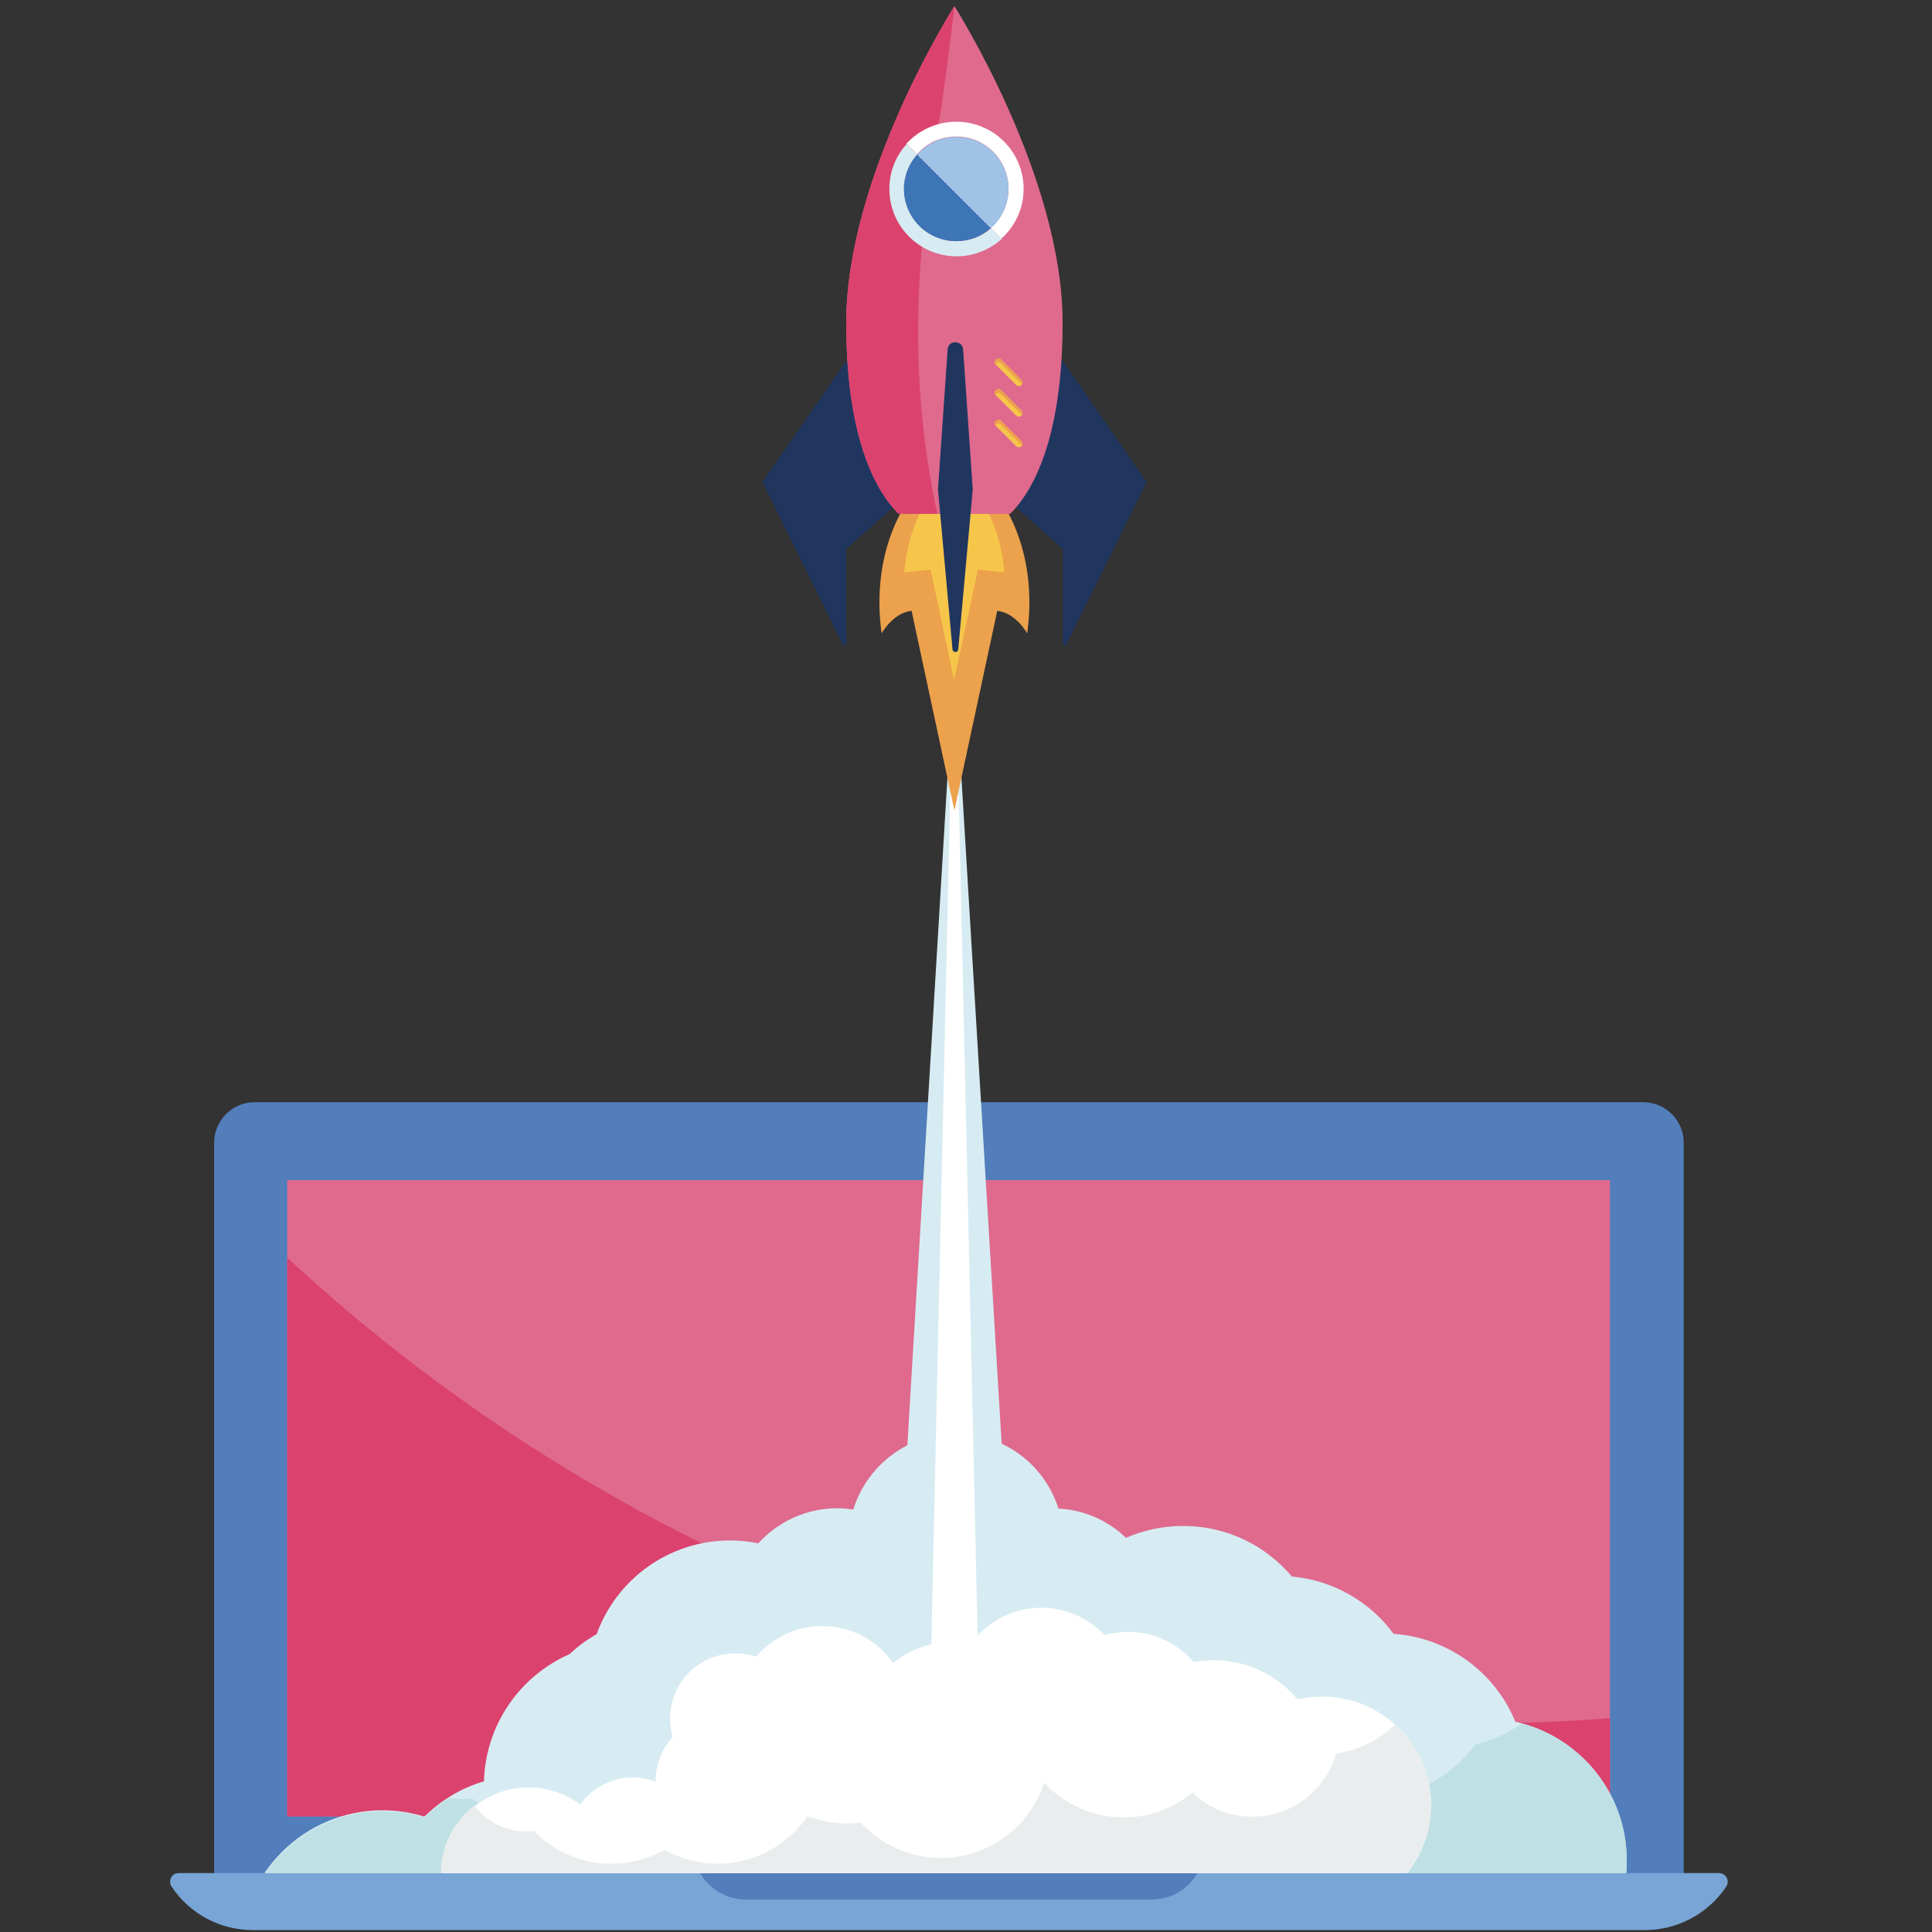 <?xml version="1.0" encoding="utf-8"?>
<!-- Generator: Adobe Illustrator 24.1.2, SVG Export Plug-In . SVG Version: 6.00 Build 0)  -->
<svg version="1.1" id="Livello_1" xmlns="http://www.w3.org/2000/svg" xmlns:xlink="http://www.w3.org/1999/xlink" x="0px" y="0px"
	 viewBox="0 0 600 600" style="enable-background:new 0 0 600 600;" xml:space="preserve">
<rect x="0" y="0" width="600" height="600" fill="#333333" stroke="none"/>
<style type="text/css">
	.st0{fill:#527EBC;}
	.st1{fill:#78A5D5;}
	.st2{fill:#DF6A8E;}
	.st3{fill:#DB426E;}
	.st4{clip-path:url(#SVGID_2_);}
	.st5{fill:#D7ECF2;}
	.st6{fill:#BFE1E5;}
	.st7{fill:#FFFFFF;}
	.st8{fill:#EAEDEE;}
	.st9{fill:#ECA14C;}
	.st10{fill:#F6C64A;}
	.st11{fill:#20365F;}
	.st12{fill:#3D75B7;}
	.st13{fill:#9FC2E5;}
</style>
<g>
	<g>
		<path class="st0" d="M522.8,589.9H66.5v-235c0-6.9,5.6-12.6,12.6-12.6h431.2c6.9,0,12.6,5.6,12.6,12.6V589.9z"/>
		<path class="st1" d="M533.8,581.7h-162c-2.8,4.9-8.1,8.1-14.1,8.1H231.6c-6,0-11.3-3.3-14.1-8.1h-162c-2.2,0-3.4,2.4-2.2,4.2v0
			c5.6,8.5,15.1,13.5,25.2,13.5h432.4c10.1,0,19.6-5.1,25.2-13.5v0C537.3,584.1,536,581.7,533.8,581.7z"/>
		<path class="st0" d="M231.6,589.9h126.1c6,0,11.3-3.3,14.1-8.1H217.5C220.3,586.6,225.6,589.9,231.6,589.9z"/>
		<rect x="89.2" y="366.5" class="st2" width="410.8" height="197.6"/>
		<path class="st3" d="M458.1,535.2c-142.4,0-272-54.9-368.9-144.6v173.5h410.8v-30.5C486.2,534.7,472.2,535.2,458.1,535.2z"/>
	</g>
	<g>
		<defs>
			<rect id="SVGID_1_" x="14.6" y="117.7" width="571.5" height="464"/>
		</defs>
		<clipPath id="SVGID_2_">
			<use xlink:href="#SVGID_1_"  style="overflow:visible;"/>
		</clipPath>
		<g class="st4">
			<path class="st5" d="M505.2,577.8c0-21.1-14.8-38.7-34.6-43.1c-6.2-15.2-20.7-26.1-37.8-27.3c-7.3-9.9-18.6-16.6-31.6-17.8
				c-8.1-9.6-20.2-15.7-33.7-15.7c-6.3,0-12.4,1.3-17.8,3.7c-5.5-5.3-12.9-8.7-21-9.1c-4.2-13.5-16.9-23.3-31.8-23.3
				c-15,0-27.7,10-31.9,23.6c-1.6-0.2-3.2-0.4-4.9-0.4c-9.8,0-18.5,4.2-24.6,10.9c-2.8-0.6-5.7-0.9-8.7-0.9
				c-19.1,0-35.4,12.1-41.5,29.1c-3,1.7-5.9,3.8-8.4,6.2c-15.3,6.7-26.1,21.8-26.6,39.5c-7.1,2.1-13.4,5.9-18.5,11
				c-4.1-1.3-8.5-2-13-2c-24.4,0-44.2,19.8-44.2,44.2c0,21,14.7,38.6,34.4,43.1c6.9,4.5,15.2,7.1,24.1,7.1c0.9,0,1.7,0,2.6-0.1
				c7.5,6,17,9.5,27.4,9.5c5,0,9.9-0.9,14.4-2.4c4.5,1.5,9.3,2.4,14.4,2.4c12.1,0,23.1-4.9,31.1-12.8c5.2,2.1,10.9,3.3,16.8,3.3
				c4.3,0,8.4-0.6,12.3-1.8c8,7.8,18.9,12.7,31,12.7c17.4,0,32.5-10.1,39.7-24.7c7.9,7.6,18.7,12.2,30.5,12.2c5,0,9.7-0.8,14.2-2.3
				c5.6,2.5,11.8,4,18.3,4c9.3,0,17.8-2.9,24.9-7.7c7.1,4.9,15.7,7.7,24.9,7.7c14.6,0,27.6-7.1,35.7-18.1
				c19.5-4.6,34.1-22.1,34.1-43c0-3.1-0.3-6-0.9-8.9C504.9,583.8,505.2,580.8,505.2,577.8z"/>
			<path class="st6" d="M505.2,577.8c0-20.4-13.8-37.5-32.6-42.6c-4.3,3.1-9.2,5.3-14.5,6.6c-7.5,10.2-19.5,16.8-33.1,16.8
				c-8.6,0-16.6-2.6-23.2-7.2c-6.6,4.5-14.6,7.2-23.2,7.2c-6.1,0-11.8-1.3-17-3.7c-4.1,1.4-8.5,2.2-13.2,2.2
				c-11,0-20.9-4.3-28.3-11.3c-6.7,13.6-20.7,23-36.8,23c-11.2,0-21.3-4.5-28.7-11.8c-3.6,1.1-7.5,1.6-11.5,1.6
				c-5.5,0-10.8-1.1-15.6-3.1c-7.4,7.3-17.6,11.9-28.8,11.9c-4.7,0-9.2-0.8-13.3-2.2c-4.2,1.4-8.7,2.2-13.3,2.2
				c-9.6,0-18.4-3.3-25.4-8.8c-0.8,0-1.6,0.1-2.4,0.1c-1.6,0-3.2-0.1-4.8-0.3c-2.8,1.7-5.3,3.8-7.6,6.1c-4.1-1.3-8.5-2-13-2
				c-24.4,0-44.2,19.8-44.2,44.2c0,21,14.7,38.6,34.4,43.1c6.9,4.5,15.2,7.1,24.1,7.1c0.9,0,1.7,0,2.6-0.1c7.5,6,17,9.5,27.4,9.5
				c5,0,9.9-0.9,14.4-2.4c4.5,1.5,9.3,2.4,14.4,2.4c12.1,0,23.1-4.9,31.1-12.8c5.2,2.1,10.9,3.3,16.8,3.3c4.3,0,8.4-0.6,12.3-1.8
				c8,7.8,18.9,12.7,31,12.7c17.4,0,32.5-10.1,39.7-24.7c7.9,7.6,18.7,12.2,30.5,12.2c5,0,9.7-0.8,14.2-2.3c5.6,2.5,11.8,4,18.3,4
				c9.3,0,17.8-2.9,24.9-7.7c7.1,4.9,15.7,7.7,24.9,7.7c14.6,0,27.6-7.1,35.7-18.1c19.5-4.6,34.1-22.1,34.1-43c0-3.1-0.3-6-0.9-8.9
				C504.9,583.8,505.2,580.8,505.2,577.8z"/>
			<path class="st7" d="M444.4,560.6c0-18.6-15.1-33.7-33.7-33.7c-2.7,0-5.3,0.3-7.7,0.9c-6.2-7.4-15.5-12.2-25.9-12.2
				c-2.2,0-4.4,0.2-6.4,0.6c-4.9-5.8-12.3-9.4-20.4-9.4c-2.5,0-5,0.4-7.3,1c-4.9-5.2-11.9-8.5-19.6-8.5c-9.2,0-17.3,4.6-22.1,11.6
				c-2.1-0.5-4.3-0.8-6.5-0.8c-6.6,0-12.7,2.4-17.4,6.4c-4.9-7-12.9-11.5-22.1-11.5c-8.2,0-15.5,3.7-20.5,9.5
				c-7.1-2.3-15.2-0.7-20.8,4.9c-5.4,5.4-7.1,13.2-5.1,20.1c-3.6,3.9-5.3,8.8-5.3,13.8c-7.2-2.7-15.6-1.1-21.4,4.7
				c-0.8,0.8-1.4,1.6-2,2.4c-4.5-3.3-10-5.3-16-5.3c-14.8,0-26.9,12-26.9,26.9c0,7.1,2.7,13.5,7.2,18.3c0.5,4.3,2.5,8.5,5.8,11.8
				c4.6,4.6,10.7,6.5,16.7,5.8c6.1,6.3,14.7,10.2,24.1,10.2c6,0,11.6-1.6,16.5-4.3c4.9,2.7,10.5,4.3,16.5,4.3
				c11.6,0,21.8-5.9,27.9-14.8c3.8,1.5,8,2.3,12.3,2.3c1.4,0,2.8-0.1,4.2-0.3c6.2,6.7,15,11,24.9,11c15,0,27.7-9.8,32.1-23.4
				c6.2,6.6,14.9,10.8,24.7,10.8c8.1,0,15.6-2.9,21.4-7.7c4.8,4.6,11.4,7.5,18.6,7.5c12.3,0,22.7-8.3,25.9-19.6
				C431.9,591.5,444.4,577.5,444.4,560.6z"/>
			<path class="st8" d="M433.3,535.6c-4.9,4.7-11.3,8-18.4,9c-3.2,11.3-13.6,19.6-25.9,19.6c-7.2,0-13.8-2.8-18.6-7.5
				c-5.8,4.8-13.3,7.7-21.4,7.7c-9.8,0-18.6-4.2-24.7-10.8c-4.4,13.6-17.1,23.4-32.1,23.4c-9.8,0-18.7-4.2-24.9-11
				c-1.4,0.2-2.8,0.3-4.2,0.3c-4.3,0-8.5-0.8-12.3-2.3c-6.1,8.9-16.3,14.8-27.9,14.8c-6,0-11.6-1.6-16.5-4.3
				c-4.9,2.7-10.5,4.3-16.5,4.3c-9.5,0-18-3.9-24.1-10.2c-5.9,0.7-12.1-1.2-16.7-5.8c-0.7-0.7-1.2-1.4-1.8-2.1
				c-6.3,4.9-10.4,12.6-10.4,21.2c0,7.1,2.7,13.5,7.2,18.3c0.5,4.3,2.5,8.5,5.8,11.8c4.6,4.6,10.7,6.5,16.7,5.8
				c6.1,6.3,14.7,10.2,24.1,10.2c6,0,11.6-1.6,16.5-4.3c4.9,2.7,10.5,4.3,16.5,4.3c11.6,0,21.8-5.9,27.9-14.8
				c3.8,1.5,8,2.3,12.3,2.3c1.4,0,2.8-0.1,4.2-0.3c6.2,6.7,15,11,24.9,11c15,0,27.7-9.8,32.1-23.4c6.2,6.6,14.9,10.8,24.7,10.8
				c8.1,0,15.6-2.9,21.4-7.7c4.8,4.6,11.4,7.5,18.6,7.5c12.3,0,22.7-8.3,25.9-19.6c16.2-2.4,28.7-16.4,28.7-33.3
				C444.4,550.6,440.1,541.7,433.3,535.6z"/>
			<polygon class="st5" points="280.3,473.6 312.6,473.6 296.4,205.4 			"/>
			<polygon class="st7" points="288.4,548.1 304.5,548.1 296.4,187.4 			"/>
		</g>
	</g>
	<g>
		<path class="st9" d="M311.5,156.7h-15.1h-15.1c0,0-11,15.1-7.5,40c0,0,3.5-6.4,9.3-7l13.3,62l13.3-62c5.8,0.6,9.3,7,9.3,7
			C322.5,171.7,311.5,156.7,311.5,156.7z"/>
		<path class="st10" d="M289,176.9l-6.7,0.7c-0.5,0.1-1,0.1-1.5,0.2c0.7-8.5,3.1-14.8,4.8-18.2h21.5c1.7,3.5,4.2,9.7,4.8,18.2
			c-0.5-0.1-1-0.2-1.5-0.2l-6.7-0.7l-7.4,34.3L289,176.9z"/>
		<g>
			<path class="st11" d="M326,106.2l30.1,43.5l-24.9,50.4c-0.3,0.6-1.1,0.4-1.1-0.3v-29.3l-26.1-23.2L326,106.2z"/>
			<path class="st11" d="M266.9,106.2l-30.1,43.5l24.9,50.4c0.3,0.6,1.1,0.4,1.1-0.3v-29.3l26.1-23.2L266.9,106.2z"/>
		</g>
		<path class="st2" d="M279.1,159.6h34.6c9.8-9.8,16.3-29.3,16.3-59.4c0-45.6-33.6-98.3-33.6-98.3s-33.6,52.6-33.6,98.3
			C262.8,130.2,269.3,149.8,279.1,159.6z"/>
		<path class="st3" d="M291.2,40.2c2.3-12.8,5.2-38.3,5.2-38.3s-33.6,52.6-33.6,98.3c0,30.1,6.5,49.6,16.3,59.4h12
			C282.6,120.8,283.7,81.2,291.2,40.2z"/>
		<path class="st11" d="M294.3,108.5l-3,43.5l4.5,49.6c0,0.5,0.4,0.9,0.9,0.9c0.5,0,0.9-0.4,0.9-0.9l4.5-49.6l-3-43.5
			c-0.1-1.3-1.1-2.2-2.4-2.2l0,0C295.4,106.2,294.4,107.2,294.3,108.5z"/>
		<path class="st5" d="M297,74.9c-9,0-16.2-7.3-16.2-16.2c0-4.1,1.5-7.9,4.1-10.7l-3.3-3.3c-3.4,3.7-5.4,8.6-5.4,14
			c0,11.5,9.3,20.9,20.9,20.9c5.4,0,10.3-2.1,14-5.4l-3.3-3.3C304.9,73.4,301.1,74.9,297,74.9z"/>
		<path class="st12" d="M297,74.9c4.1,0,7.9-1.5,10.7-4.1L284.8,48c-2.5,2.9-4.1,6.6-4.1,10.7C280.8,67.7,288,74.9,297,74.9z"/>
		<path class="st7" d="M317.9,58.7c0-11.5-9.3-20.9-20.9-20.9c-6.1,0-11.6,2.6-15.5,6.8l3.3,3.3c3-3.4,7.3-5.5,12.2-5.5
			c9,0,16.2,7.3,16.2,16.2c0,4.8-2.1,9.2-5.5,12.2l3.3,3.3C315.2,70.3,317.9,64.8,317.9,58.7z"/>
		<path class="st13" d="M313.2,58.7c0-9-7.3-16.2-16.2-16.2c-4.8,0-9.2,2.1-12.2,5.5l22.9,22.9C311.1,67.9,313.2,63.6,313.2,58.7z"
			/>
		<g>
			<g>
				<path class="st10" d="M316.4,119.9c-0.3,0-0.6-0.1-0.8-0.3l-6.3-6.3c-0.5-0.5-0.5-1.2,0-1.6c0.5-0.5,1.2-0.5,1.6,0l6.3,6.3
					c0.5,0.5,0.5,1.2,0,1.6C316.9,119.8,316.7,119.9,316.4,119.9z"/>
			</g>
			<g>
				<path class="st10" d="M316.4,129.4c-0.3,0-0.6-0.1-0.8-0.3l-6.3-6.3c-0.5-0.5-0.5-1.2,0-1.6c0.5-0.5,1.2-0.5,1.6,0l6.3,6.3
					c0.5,0.5,0.5,1.2,0,1.6C316.9,129.3,316.7,129.4,316.4,129.4z"/>
			</g>
			<g>
				<path class="st10" d="M316.4,138.9c-0.3,0-0.6-0.1-0.8-0.3l-6.3-6.3c-0.5-0.5-0.5-1.2,0-1.6c0.5-0.5,1.2-0.5,1.6,0l6.3,6.3
					c0.5,0.5,0.5,1.2,0,1.6C316.9,138.8,316.7,138.9,316.4,138.9z"/>
			</g>
		</g>
		<path class="st9" d="M309.3,112.9c0.5-0.5,1.2-0.5,1.6,0l6.3,6.3c0.1,0.1,0.1,0.1,0.2,0.2c0.3-0.4,0.2-1-0.2-1.4l-6.3-6.3
			c-0.5-0.5-1.2-0.5-1.6,0c-0.4,0.4-0.4,1-0.2,1.4C309.1,113,309.2,112.9,309.3,112.9z"/>
		<path class="st9" d="M309.3,122.4c0.5-0.5,1.2-0.5,1.6,0l6.3,6.3c0.1,0.1,0.1,0.1,0.2,0.2c0.3-0.4,0.2-1-0.2-1.4l-6.3-6.3
			c-0.5-0.5-1.2-0.5-1.6,0c-0.4,0.4-0.4,1-0.2,1.4C309.1,122.5,309.2,122.4,309.3,122.4z"/>
		<path class="st9" d="M309.3,131.9c0.5-0.5,1.2-0.5,1.6,0l6.3,6.3c0.1,0.1,0.1,0.1,0.2,0.2c0.3-0.4,0.2-1-0.2-1.4l-6.3-6.3
			c-0.5-0.5-1.2-0.5-1.6,0c-0.4,0.4-0.4,1-0.2,1.4C309.1,132,309.2,131.9,309.3,131.9z"/>
	</g>
</g>
</svg>
